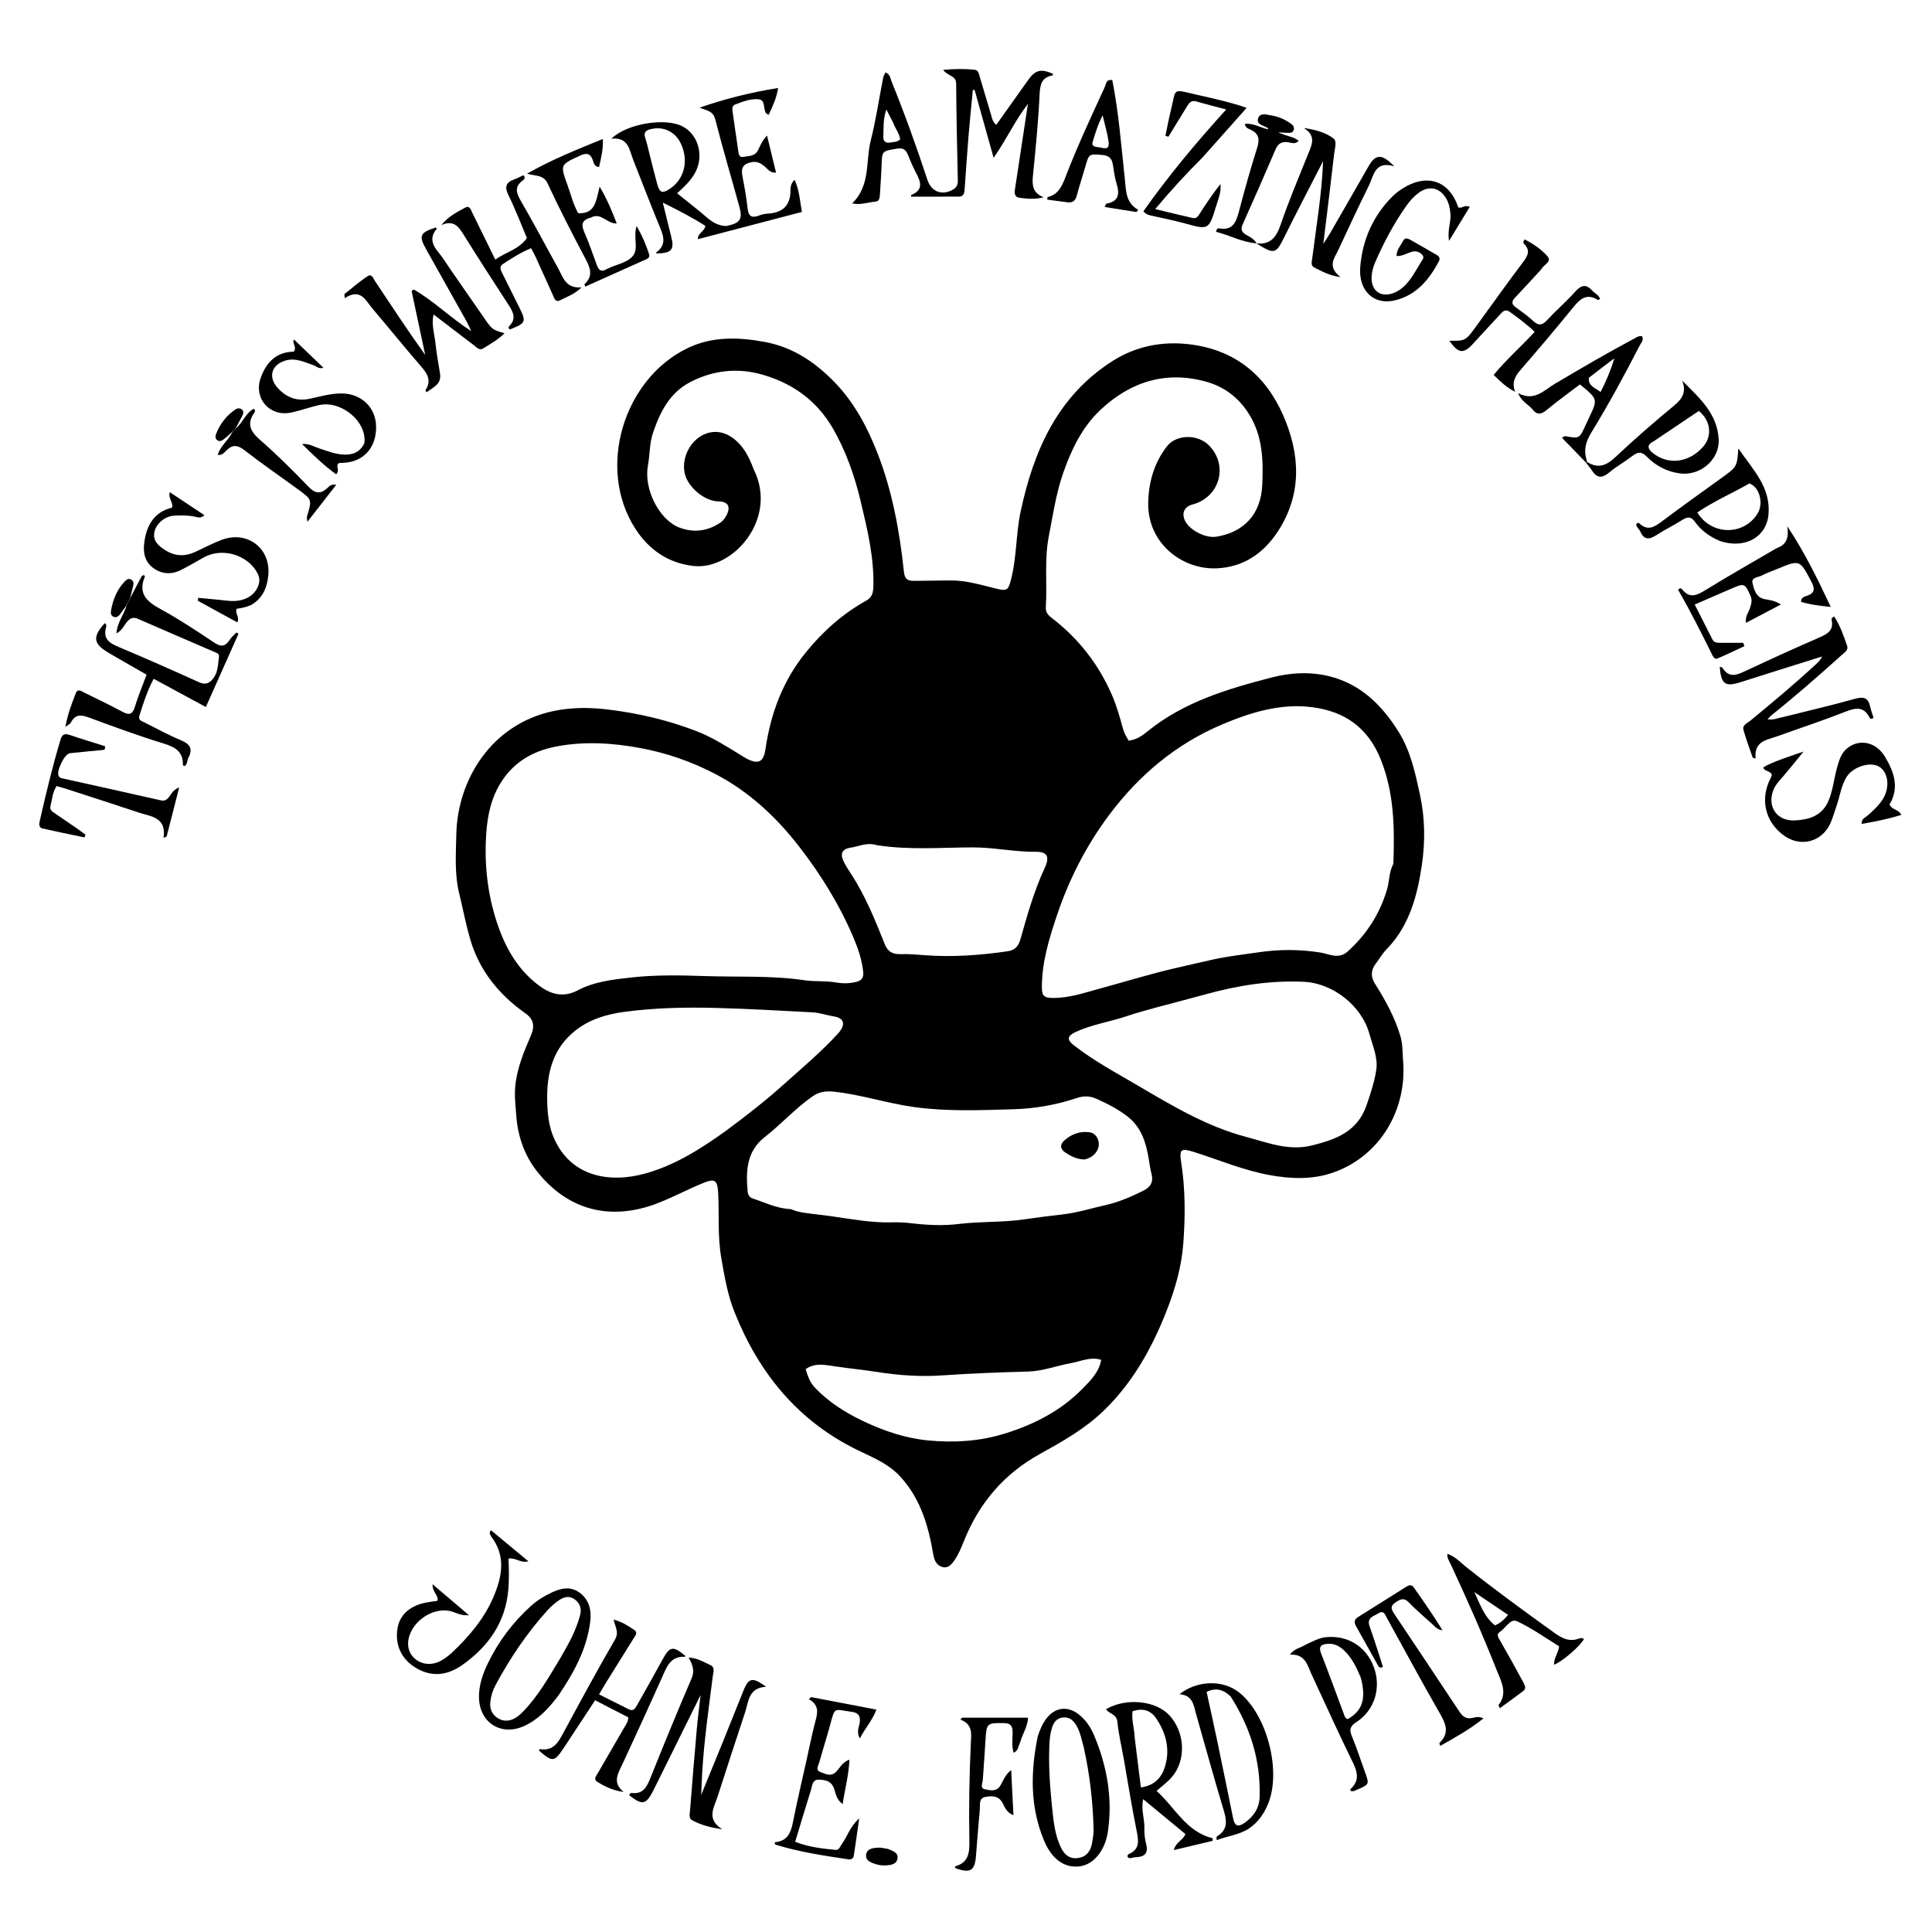 <svg version="1.1" id="Layer_1" xmlns="http://www.w3.org/2000/svg" xmlns:xlink="http://www.w3.org/1999/xlink" x="0px" y="0px"
	 width="100%" viewBox="0 0 1024 1024" enable-background="new 0 0 1024 1024" xml:space="preserve">
<path fill="#000000" opacity="1" stroke="none" 
	d="
M399.464,248.739 
	C412.618,274.9 388.5,302.448 367.428,299.967 
	C354.226,298.413 344.112,291.507 336.928,280.516 
	C315.852,248.273 330.556,200.474 364.855,184.322 
	C377.628,178.307 391.228,178.635 405.215,181.205 
	C420.641,184.04 432.498,192.341 442.739,203.003 
	C453.02,213.707 459.944,226.869 465.311,240.758 
	C473.063,260.815 476.813,281.775 479.095,303.015 
	C479.546,307.212 481.397,307.926 484.793,307.861 
	C490.944,307.744 497.099,307.778 503.25,307.651 
	C511.81,307.475 519.903,310.016 528.063,311.997 
	C533.649,313.353 534.374,312.84 535.784,307.488 
	C538.925,295.575 538.4,283.17 540.938,271.234 
	C547.82,238.867 560.595,209.761 589.842,191.244 
	C601.946,183.581 615.722,180.75 630.285,182.462 
	C654.328,185.288 670.722,198.687 680.109,220.11 
	C689.093,240.614 690.25,261.662 677.418,281.472 
	C669.795,293.24 659.032,300.711 644.628,301.233 
	C626.35,301.895 608.083,287.746 608.578,266.318 
	C608.832,255.307 611.773,245.354 618.367,236.722 
	C623.491,230.012 634.94,230.036 640.882,236.161 
	C651.224,246.821 646.436,263.634 631.984,267.407 
	C627.616,268.548 626.072,272.177 628.22,276.251 
	C630.852,281.243 639.161,285.377 644.721,284.461 
	C659.702,281.991 668.336,272.242 669.03,256.976 
	C669.623,243.922 669.267,231.101 661.984,219.453 
	C656.599,210.841 649.025,205.046 639.497,202.367 
	C617.932,196.302 599.049,202.352 583.176,217.32 
	C573.515,226.43 567.757,238.43 563.449,250.885 
	C559.712,261.689 558.055,273.008 555.889,284.232 
	C553.45,296.874 555.105,309.379 554.301,321.908 
	C554.123,324.683 555.728,326.203 557.595,327.638 
	C571.724,338.502 582.335,352.163 589.397,368.464 
	C591.871,374.173 593.582,380.247 595.206,386.272 
	C595.837,388.611 596.97,390.456 598.213,392.565 
	C602.048,392.116 605.13,390.164 607.927,387.875 
	C627.196,372.107 650.337,365.225 673.799,359.13 
	C684.068,356.462 694.66,355.919 704.876,358.51 
	C721.227,362.656 732.484,373.802 741.206,387.73 
	C747.646,398.014 750.087,409.583 752.635,421.304 
	C755.345,433.766 755.389,446.43 753.618,458.463 
	C751.255,474.518 747.063,490.723 734.898,503.147 
	C732.719,505.372 731.153,508.19 729.235,510.68 
	C726.578,514.131 726.432,517.691 728.725,521.323 
	C734.295,530.149 739.303,539.168 742.288,549.327 
	C743.558,553.65 743.294,557.892 743.654,562.121 
	C745.906,588.58 730.985,613.339 705.927,621.705 
	C695.263,625.265 684.111,624.869 672.907,622.819 
	C658.99,620.273 646.077,614.766 632.727,610.549 
	C626.012,608.428 624.943,609.057 626.051,616.097 
	C628.293,630.339 628.228,644.651 627.197,658.904 
	C626.299,671.319 622.814,683.313 618.263,694.912 
	C610.553,714.563 600.433,732.721 585.098,747.598 
	C575.072,757.324 563.015,764.076 550.964,770.761 
	C532.178,781.184 519.135,796.46 511.123,816.249 
	C509.637,819.919 508.199,823.609 505.915,826.929 
	C504.176,829.456 502.239,831.581 499.01,830.397 
	C496.137,829.345 495.144,826.731 494.628,823.725 
	C492.031,808.599 487.908,794.235 477.004,782.465 
	C470.716,775.678 462.579,772.498 454.743,768.686 
	C422.917,753.202 402.283,727.869 389.344,695.536 
	C385.623,686.238 384.003,676.57 382.294,666.748 
	C380.296,655.265 381.23,643.863 380.649,632.439 
	C380.294,625.473 378.985,624.43 372.539,627.08 
	C364.59,630.348 356.966,634.424 348.971,637.566 
	C324.07,647.353 300.945,641.8 284.36,620.489 
	C277.83,612.098 274.38,601.948 273.612,591.055 
	C273.251,585.944 272.605,580.959 273.102,575.738 
	C274.018,566.112 277.692,557.442 281.399,548.816 
	C283.588,543.723 282.773,540.123 278.526,537.123 
	C264.709,527.365 254.414,514.935 249.452,498.572 
	C246.965,490.373 245.437,481.909 243.4,473.601 
	C240.841,463.162 241.643,452.737 241.852,442.349 
	C242.374,416.273 256.93,389.785 283.831,379.639 
	C295.962,375.063 309.1,374.464 322.186,376.049 
	C338.318,378.002 353.983,381.668 369.159,387.521 
	C377.385,390.694 384.736,395.395 392.188,399.952 
	C393.457,400.728 394.687,401.583 396.014,402.246 
	C402.189,405.331 404.742,403.692 405.728,396.965 
	C408.5,378.059 414.909,360.777 427.218,345.645 
	C436.295,334.486 446.695,325.277 459.165,318.323 
	C462.501,316.463 462.853,313.708 462.922,310.343 
	C463.232,295.121 459.707,280.503 456.216,265.872 
	C452.947,252.171 448.359,238.934 441.243,226.738 
	C432.803,212.272 420.07,203.163 404.116,198.575 
	C390.796,194.745 377.728,196.28 365.615,202.645 
	C355.036,208.204 349.924,218.196 346.157,229.239 
	C344.171,235.062 344.495,240.982 343.412,246.808 
	C341.095,259.271 349.416,275.554 360.067,279.619 
	C367.651,282.514 375.15,281.549 381.918,276.932 
	C383.352,275.954 384.516,274.283 385.282,272.681 
	C387.36,268.339 385.665,265.825 380.868,265.76 
	C373.425,265.66 364.539,258.279 362.91,250.843 
	C361.133,242.731 365.768,233.51 373.292,230.189 
	C380.548,226.985 388.38,229.937 394.224,238.161 
	C396.447,241.289 397.987,244.79 399.464,248.739 
M305.725,525.163 
	C314.655,520.283 324.738,519.181 334.42,518.098 
	C347.262,516.661 360.365,516.881 373.323,517.33 
	C391.056,517.945 408.855,516.945 426.532,519.566 
	C431.913,520.363 437.47,519.774 442.938,520.707 
	C446.5,521.315 450.24,521.345 453.852,520.419 
	C456.651,519.702 457.864,518.234 457.511,515.015 
	C456.818,508.694 454.844,502.812 452.397,497.042 
	C444.963,479.517 435.028,463.437 423.379,448.466 
	C411.238,432.864 396.926,419.554 379.27,410.304 
	C366.594,403.663 353.133,398.995 339.057,396.423 
	C324.432,393.75 309.657,392.82 294.949,395.641 
	C284.663,397.614 275.572,401.914 268.649,410.35 
	C259.885,421.028 257.883,433.847 257.471,446.747 
	C256.985,461.983 259.09,477.1 264.303,491.621 
	C268.656,503.746 275.14,514.47 285.538,522.264 
	C291.256,526.55 297.781,529.057 305.725,525.163 
M738.522,457.793 
	C739.155,439.042 739.036,420.543 731.84,402.56 
	C725.091,385.695 712.798,377.064 695.516,374.832 
	C678.673,372.657 662.793,377.617 647.704,383.995 
	C623.383,394.274 603.701,410.774 587.83,432.001 
	C575.687,448.241 566.643,466.031 560.222,485.095 
	C556.028,497.548 552.123,510.2 552.219,523.67 
	C552.249,527.955 553.664,528.857 557.765,528.927 
	C566.6,529.078 574.703,526.201 582.98,523.956 
	C596.378,520.323 609.655,516.183 623.173,513.085 
	C629.718,511.585 636.292,510.036 642.858,508.583 
	C650.992,506.783 659.226,505.904 667.419,504.689 
	C678.139,503.1 688.848,503.162 699.66,504.827 
	C704.324,505.545 709.445,508.669 714.254,504.345 
	C724.387,495.233 731.389,484.275 735.24,471.154 
	C736.458,467.006 736.083,462.505 738.522,457.793 
M419.173,640.868 
	C421.459,641.844 423.777,642.434 426.294,642.803 
	C430.862,643.472 435.451,643.906 440.013,644.538 
	C450.82,646.037 461.546,648.18 472.536,647.871 
	C476.198,647.768 479.83,647.957 483.487,648.391 
	C491.719,649.369 499.997,649.739 508.261,648.726 
	C519.621,647.332 531.083,647.971 542.499,646.331 
	C549.44,645.333 556.532,644.425 563.556,643.615 
	C571.151,642.739 578.57,640.369 586.076,638.696 
	C593.083,637.135 599.582,634.274 605.976,631.107 
	C609.74,629.242 611.459,626.542 610.331,622.226 
	C609.619,619.502 609.256,616.684 608.792,613.899 
	C607.353,605.256 604.795,597.255 597.397,591.592 
	C592.35,587.728 586.801,584.902 581.032,582.334 
	C577.572,580.794 574.197,580.819 570.836,581.947 
	C559.915,585.612 548.461,587.606 537.217,587.924 
	C519.687,588.42 502.113,589.205 484.459,586.758 
	C470.155,584.776 456.461,580.178 442.084,578.622 
	C437.443,578.12 434.056,578.74 430.657,581.108 
	C421.492,587.494 414.02,595.887 405.243,602.755 
	C395.63,610.277 395.265,620.81 396.295,631.699 
	C396.451,633.344 397.421,634.734 398.816,635.18 
	C405.261,637.236 411.374,640.496 419.173,640.868 
M613.364,533.839 
	C608.125,535.356 602.812,536.658 597.662,538.435 
	C588.455,541.613 578.671,542.921 569.791,547.141 
	C565.702,549.084 565.453,551.104 568.901,553.817 
	C579.627,562.256 591.616,568.628 603.332,575.515 
	C621.628,586.269 639.866,597.152 660.527,602.6 
	C671.853,605.586 683.011,610.205 695.484,607.083 
	C708.209,603.898 719.436,599.742 724.243,585.951 
	C726.381,579.818 728.404,573.619 729.424,567.295 
	C730.488,560.697 727.565,554.374 725.83,548.037 
	C721.723,533.038 706.448,521.065 691.012,520.366 
	C673.262,519.561 656.023,522.295 638.998,527.014 
	C630.741,529.303 622.428,531.389 613.364,533.839 
M384.823,599.306 
	C395.503,591.406 405.989,583.238 415.853,574.354 
	C425.489,565.677 435.489,557.357 444.222,547.723 
	C448.34,543.18 447.557,539.601 442.033,538.74 
	C438.266,538.153 434.651,536.775 430.874,536.578 
	C413.78,535.683 396.686,534.671 379.578,534.229 
	C363.29,533.809 346.994,534.131 330.79,536.328 
	C321.468,537.592 312.7,540.199 305.159,546.061 
	C292.962,555.544 289.725,568.847 290.019,583.284 
	C290.153,589.851 290.751,596.546 293.409,602.791 
	C302.426,623.975 323.351,627.23 342.236,621.924 
	C357.828,617.543 371.25,609.051 384.823,599.306 
M464.676,447.959 
	C459.765,446.298 455.238,448.618 450.559,449.334 
	C446.629,449.935 445.218,452.366 446.925,456.115 
	C448.083,458.659 449.689,461.013 451.215,463.374 
	C458.711,474.978 463.875,487.703 468.946,500.456 
	C470.563,504.524 473.261,505.844 477.454,505.714 
	C481.76,505.581 486.091,505.978 490.401,506.294 
	C505.047,507.366 519.563,506.304 534.07,504.186 
	C538.372,503.558 539.923,501.129 540.94,497.518 
	C544.523,484.794 548.128,472.074 553.722,460.032 
	C556.421,454.224 555.254,451.397 549.031,451.47 
	C537.881,451.6 527,449.143 515.842,449.141 
	C499.087,449.139 482.261,450.662 464.676,447.959 
M583.668,720.767 
	C578.088,718.915 572.954,721.525 567.687,722.48 
	C560.082,723.858 552.577,726.733 544.971,726.951 
	C529.843,727.384 514.74,727.901 499.639,728.969 
	C488.188,729.78 476.762,729.02 465.396,727.251 
	C457.906,726.086 450.356,725.314 442.85,724.243 
	C437.448,723.472 432.032,722.071 426.998,725.689 
	C428.117,729.322 429.261,732.685 431.892,735.452 
	C439.314,743.257 448.23,748.825 457.875,753.394 
	C468.662,758.504 480.039,762.302 491.771,763.441 
	C505.424,764.767 519.207,763.986 532.598,759.814 
	C548.212,754.949 562.415,747.684 573.883,735.899 
	C577.953,731.717 582.412,727.5 583.668,720.767 
z"/>
<path fill="#000000" opacity="1" stroke="none" 
	d="
M539.296,91.459 
	C541.216,79.048 543.019,67.062 544.822,55.076 
	C537.92,63.907 533.398,74.064 526.638,83.64 
	C523.278,71.648 519.918,59.655 516.558,47.662 
	C516.248,47.676 515.938,47.69 515.627,47.704 
	C514.861,55.811 514.017,63.912 513.349,72.028 
	C512.572,81.478 511.935,90.94 511.271,100.399 
	C511.131,102.399 510.684,104.179 508.271,104.196 
	C499.836,104.255 491.401,104.219 482.885,104.219 
	C482.888,104.198 482.804,103.407 483.009,103.323 
	C489.768,100.564 487.908,96.165 485.45,91.467 
	C483.832,88.373 482.429,85.153 481.142,81.905 
	C480.043,79.132 478.487,78.304 475.388,78.807 
	C467.434,80.098 467.486,79.912 467.243,88.011 
	C467.088,93.161 466.61,98.301 466.347,103.449 
	C466.263,105.092 465.87,106.707 464.113,106.848 
	C460.076,107.172 456.104,108.798 451.648,107.802 
	C461.505,98.338 458.717,85.476 461.551,74.299 
	C464.322,63.366 465.94,52.141 468.118,41.055 
	C468.298,40.138 468.886,39.3 469.312,38.365 
	C471.793,39.275 471.889,41.523 472.591,43.261 
	C479.519,60.392 485.787,77.765 491.553,95.323 
	C493.635,101.661 499.237,103.728 504.89,100.607 
	C506.913,99.491 507.71,98.029 507.665,95.791 
	C507.314,78.65 506.881,61.509 506.786,44.366 
	C506.762,39.935 502.419,40.465 499.878,37.048 
	C506.059,36.452 511.389,36.404 516.696,36.995 
	C518.564,37.203 518.873,39.288 519.346,40.883 
	C521.336,47.58 523.311,54.282 525.332,60.97 
	C525.848,62.676 526.035,64.569 528.047,66.165 
	C533.737,58.16 539.368,50.207 545.033,42.277 
	C548.781,37.031 551.797,36.331 558.152,39.146 
	C558.056,39.437 557.994,39.956 557.844,39.983 
	C552.121,41.013 551.264,44.668 551.01,50 
	C550.323,64.442 548.92,78.858 547.465,93.25 
	C546.956,98.292 547.442,102.373 553.172,104.553 
	C548.505,105.782 544.441,105.354 540.399,104.84 
	C538.038,104.54 537.593,102.818 537.885,100.769 
	C538.308,97.806 538.748,94.845 539.296,91.459 
M473.419,65.068 
	C472.303,62.914 471.187,60.761 469.789,58.062 
	C467.975,63.2 468.387,67.82 468.185,72.376 
	C468.064,75.101 469.554,75.946 471.941,75.536 
	C473.68,75.237 475.583,75.324 477.101,73.914 
	C476.795,70.837 474.664,68.526 473.419,65.068 
z"/>
<path fill="#000000" opacity="1" stroke="none" 
	d="
M384.938,119.806 
	C392.127,118.379 393.7,116.197 391.981,109.933 
	C387.711,94.369 383.103,78.894 379.096,63.265 
	C377.868,58.475 374.226,58.614 370.794,57.053 
	C384.173,52.426 397.734,49.001 412.416,46.638 
	C411.56,52.173 409.451,56.433 407.417,60.852 
	C406.589,60.39 406.234,60.306 406.069,60.082 
	C404.352,57.763 405.875,53.082 402.24,52.652 
	C398.021,52.154 393.746,53.838 389.696,55.368 
	C387.885,56.052 388.108,57.794 388.308,59.25 
	C389.28,66.334 390.347,73.405 391.359,80.483 
	C391.563,81.906 392.069,83.49 393.638,83.191 
	C396.609,82.625 400.181,83.021 401.836,79.479 
	C403.015,76.959 404.138,74.412 406.538,71.851 
	C408.1,78.262 409.663,84.673 411.33,91.515 
	C407.958,91.7 406.774,89.377 405.092,88.049 
	C403.081,86.46 401.313,85.4 398.366,85.955 
	C393.815,86.812 392.676,89.058 393.479,93.266 
	C394.569,98.979 395.641,104.717 396.253,110.494 
	C396.694,114.655 398.421,115.663 402.151,114.287 
	C403.546,113.772 405.043,113.325 406.513,113.256 
	C414.505,112.881 419.002,109.283 418.972,100.781 
	C418.967,99.192 419.19,97.133 421.157,95.279 
	C423.698,100.821 423.963,106.502 425.037,112.332 
	C406.578,117.165 388.377,121.93 369.894,126.769 
	C369.692,123.541 373.43,122.802 373.852,119.71 
	C366.998,115.313 359.676,111.546 351.312,107.407 
	C352.922,113.94 354.248,119.518 355.678,125.069 
	C357.575,132.434 356.115,134.192 347.816,134.348 
	C347.795,134.183 347.699,133.915 347.764,133.867 
	C354.003,129.287 351.26,124.079 349.056,118.689 
	C344.456,107.443 340.096,96.098 335.641,84.792 
	C333.527,79.43 333.132,72.523 324.021,73.522 
	C332.334,65.45 352.55,62.265 361.688,66.952 
	C369.877,71.152 373.105,81.991 368.837,90.738 
	C366.676,95.167 363.22,98.508 358.874,102.451 
	C364.107,106.668 369.184,110.552 374.013,114.724 
	C377.119,117.408 380.27,119.673 384.938,119.806 
M345.191,85.451 
	C346.231,89.461 347.235,93.48 348.319,97.477 
	C349.621,102.275 351.044,102.761 355.223,99.933 
	C362.832,94.783 365.126,84.974 360.822,75.999 
	C357.773,69.64 351.448,66.742 344.677,68.506 
	C342.134,69.168 341.081,70.275 342,73.116 
	C343.222,76.89 343.987,80.811 345.191,85.451 
z"/>
<path fill="#000000" opacity="1" stroke="none" 
	d="
M69.029,316.955 
	C71.029,313.127 73.013,309.29 75.06,305.487 
	C75.25,305.133 75.846,304.998 76.265,304.755 
	C76.499,305.106 76.867,305.44 76.803,305.591 
	C73.1,314.287 77.465,318.665 84.785,322.657 
	C94.706,328.067 104.177,334.344 113.589,340.628 
	C117.263,343.081 119.466,342.599 121.728,339.132 
	C122.683,337.67 124.1,336.509 125.306,335.212 
	C125.677,335.443 126.047,335.674 126.418,335.905 
	C120.77,348.573 115.122,361.241 109.106,374.735 
	C99.817,369.711 90.825,364.847 81.441,359.771 
	C78.044,366.16 75.96,372.763 73.882,379.365 
	C73.147,381.7 75.115,382.171 76.527,382.88 
	C82.924,386.093 89.216,389.571 95.812,392.31 
	C100.674,394.328 102.39,396.886 99.83,401.717 
	C99.089,403.115 99.404,405.042 97.836,406.064 
	C97.436,405.832 96.944,405.675 96.947,405.531 
	C97.138,398.38 92.844,395.938 86.595,394.031 
	C73.396,390.005 60.416,385.224 47.468,380.426 
	C43.212,378.849 39.882,378.275 37.544,383.041 
	C37.234,383.673 36.338,384.016 34.655,385.299 
	C35.9,378.293 38.072,372.822 40.19,367.388 
	C41.214,364.761 43.314,366.432 44.835,367.177 
	C51.565,370.47 58.318,373.728 64.922,377.262 
	C68.374,379.109 70.203,378.825 71.443,374.744 
	C73.131,369.192 75.39,363.814 77.686,357.597 
	C72.563,354.658 67.425,351.715 62.291,348.764 
	C60.559,347.768 58.827,346.772 57.116,345.74 
	C49.409,341.088 49.03,337.44 55.498,330.314 
	C56.4,330.8 56.45,331.746 56.24,332.461 
	C54.447,338.561 57.955,340.845 62.913,342.924 
	C77.188,348.911 91.337,355.205 105.449,361.572 
	C108.637,363.01 110.742,362.381 112.816,359.843 
	C115.665,356.357 115.493,352.083 116.071,348.024 
	C116.309,346.351 114.583,345.952 113.427,345.45 
	C99.989,339.617 86.512,333.877 73.095,327.998 
	C70.637,326.921 69.075,327.604 67.439,329.443 
	C65.716,331.379 64.847,334.077 61.732,335.735 
	C62.009,330.167 65.411,326.29 67.039,321.102 
	C67.854,319.291 68.441,318.123 69.029,316.955 
z"/>
<path fill="#000000" opacity="1" stroke="none" 
	d="
M238.543,142.498 
	C244.725,151.417 250.69,160.048 256.682,168.66 
	C260.905,174.729 260.921,174.717 267.408,176.634 
	C263.963,180.066 259.908,182.289 256.029,184.698 
	C254.043,185.931 252.61,184.078 251.212,183.02 
	C244.21,177.725 237.254,172.368 229.776,166.646 
	C228.604,172.25 230.237,176.876 230.756,181.537 
	C231.364,186.987 232.263,192.41 233.197,197.818 
	C234.213,203.704 229.551,205.217 226.128,207.919 
	C225.774,207.33 225.413,206.932 225.486,206.823 
	C229.172,201.303 226.073,197.522 222.527,193.432 
	C214.02,183.618 205.862,173.504 197.455,163.602 
	C193.8,159.298 191.193,152.475 182.728,158.037 
	C182.658,157.325 182.588,156.614 182.517,155.902 
	C186.672,152.641 190.638,149.083 195.068,146.252 
	C197.078,144.968 197.992,147.827 198.925,149.229 
	C207.587,162.248 216.182,175.313 225.374,188.149 
	C222.965,176.832 220.557,165.514 218.149,154.197 
	C218.534,153.948 218.919,153.698 219.304,153.449 
	C229.864,159.483 238.532,168.248 249.764,175.52 
	C248.663,173.189 248.097,171.784 247.363,170.472 
	C240.212,157.683 233.016,144.919 225.866,132.13 
	C221.822,124.896 222.564,123.286 231.072,120.544 
	C231.194,120.832 231.504,121.282 231.412,121.39 
	C227.466,126.029 229.231,130 232.6,134.028 
	C234.729,136.572 236.44,139.465 238.543,142.498 
z"/>
<path fill="#000000" opacity="1" stroke="none" 
	d="
M383.143,923.231 
	C386.886,913.919 390.484,904.964 394.069,896.004 
	C396.777,889.234 398.884,888.748 406.053,894.032 
	C396.63,894.509 396.777,901.977 394.834,907.845 
	C389.97,922.532 385.138,937.231 380.431,951.97 
	C378.545,957.875 374.066,964.212 382.827,969.52 
	C376.737,968.738 371.482,967.306 366.691,964.662 
	C364.959,963.706 365.6,961.274 365.738,959.516 
	C366.858,945.267 368.025,931.02 369.285,916.782 
	C369.811,910.843 370.6,904.928 371.337,898.393 
	C363.761,913.696 356.426,928.51 349.091,943.325 
	C348.131,945.264 347.198,947.218 346.21,949.143 
	C342.398,956.571 340.41,956.949 333.564,951.579 
	C333.564,950.751 334.206,950.252 334.798,950.321 
	C340.963,951.041 342.879,947.01 344.803,942.203 
	C351.85,924.591 359.051,907.036 366.552,889.615 
	C368.326,885.493 367.084,882.35 364.95,878.523 
	C369.641,878.776 373.045,880.914 376.551,882.55 
	C379.153,883.764 378.068,886.327 377.808,888.365 
	C375.636,905.345 373.206,922.296 372.191,939.403 
	C371.98,942.975 371.848,946.552 371.621,951.372 
	C375.717,941.363 379.354,932.474 383.143,923.231 
z"/>
<path fill="#000000" opacity="1" stroke="none" 
	d="
M945.181,380.022 
	C958.158,376.766 970.807,373.848 983.294,370.352 
	C987.876,369.069 990.218,369.883 991.218,374.538 
	C991.659,376.591 992.446,378.569 993.014,380.384 
	C992.025,381.292 991.261,381.032 990.983,380.474 
	C987.987,374.447 983.773,374.985 978.273,377.156 
	C966.364,381.856 954.182,385.861 942.127,390.195 
	C936.541,392.203 929.53,392.682 930.522,402.076 
	C930.006,401.901 929.489,401.725 928.973,401.55 
	C927.308,396.656 925.422,391.821 924.068,386.842 
	C923.37,384.273 926.145,383.268 927.718,381.973 
	C939.41,372.342 951.048,362.651 962.166,352.352 
	C963.494,351.122 964.892,349.969 965.724,347.963 
	C951.331,352.489 936.919,356.956 922.553,361.565 
	C914.395,364.183 912.217,362.693 911.485,353.473 
	C911.974,353.591 912.68,353.55 912.856,353.835 
	C916.668,360.022 921.17,357.484 926.001,355.221 
	C938.812,349.22 951.685,343.341 964.665,337.718 
	C968.934,335.869 971.925,333.823 970.821,328.615 
	C970.697,328.032 970.798,327.275 972.236,326.81 
	C975.236,331.565 977.226,336.94 979.024,342.353 
	C979.783,344.639 977.595,345.881 976.143,347.187 
	C963.89,358.204 951.487,369.047 938.619,379.348 
	C938.119,379.748 937.737,380.295 936.843,381.274 
	C939.973,381.72 942.344,380.554 945.181,380.022 
z"/>
<path fill="#000000" opacity="1" stroke="none" 
	d="
M295.855,898.798 
	C290.779,905.508 285.392,911.335 277.894,914.779 
	C265.552,920.45 253.91,913.005 253.868,899.336 
	C253.849,893.229 255.757,887.536 258.341,882.103 
	C263.977,870.25 271.716,859.929 281.474,851.142 
	C284.71,848.228 288.371,845.958 292.312,844.105 
	C297.388,841.719 302.531,840.581 307.385,844.283 
	C312.381,848.093 313.572,853.606 312.839,859.495 
	C311.023,874.094 304.167,886.582 295.855,898.798 
M297.102,878.635 
	C299.184,874.847 301.465,871.152 303.289,867.244 
	C304.968,863.646 306.439,859.894 307.474,856.067 
	C308.34,852.865 307.561,849.783 304.57,847.671 
	C301.636,845.599 298.792,846.417 296.226,848.2 
	C294.062,849.703 291.992,851.453 290.229,853.408 
	C279.376,865.443 270.371,878.787 262.696,893.034 
	C261.196,895.818 260.221,898.839 259.879,902.029 
	C259.514,905.445 260.539,908.332 263.357,910.328 
	C266.341,912.442 269.632,912.486 272.784,910.765 
	C274.355,909.907 275.786,908.675 277.048,907.384 
	C285.145,899.094 290.806,889.085 297.102,878.635 
z"/>
<path fill="#000000" opacity="1" stroke="none" 
	d="
M550.026,920.358 
	C551.232,916.627 552.6,913.424 554.796,910.628 
	C559.26,904.942 565.714,904.086 571.499,908.465 
	C575.468,911.469 578.137,915.552 580.001,920.018 
	C586.793,936.287 589.767,953.164 587.215,970.776 
	C585.788,980.617 579.84,988.037 572.7,989.132 
	C564.701,990.358 557.691,985.866 553.404,975.654 
	C545.921,957.831 546.153,939.362 550.026,920.358 
M574.401,926.075 
	C573.326,922.239 572.617,918.259 570.625,914.756 
	C569.085,912.047 566.966,909.945 563.464,910.283 
	C559.925,910.624 558.322,913.144 557.46,916.139 
	C556.822,918.354 556.435,920.688 556.299,922.99 
	C555.631,934.305 556.376,945.596 557.516,956.838 
	C558.284,964.41 558.899,972.091 562.27,979.137 
	C564.072,982.903 566.796,985.396 571.257,984.817 
	C575.62,984.25 577.947,981.36 578.732,977.237 
	C579.227,974.64 579.69,971.966 579.62,969.342 
	C579.237,955.041 577.69,940.865 574.401,926.075 
z"/>
<path fill="#000000" opacity="1" stroke="none" 
	d="
M665.983,129.026 
	C673.496,129.76 676.543,125.609 678.813,118.947 
	C683.05,106.514 688.231,94.4 693.1,82.185 
	C695.082,77.213 698.08,72.237 691.068,67.836 
	C697.046,68.718 702.455,70.11 706.763,73.362 
	C708.779,74.885 707.437,78.772 707.128,81.507 
	C705.374,97.019 703.42,112.508 701.377,129.298 
	C702.963,126.799 704.003,125.286 704.917,123.7 
	C711.735,111.874 718.556,100.048 725.32,88.19 
	C729.071,81.615 732.371,81.321 738.971,88.14 
	C728.524,85.03 728.101,93.233 725.464,98.537 
	C719.907,109.715 714.663,121.049 709.386,132.364 
	C707.312,136.812 703.208,141.24 710.5,146.851 
	C704.109,146.017 700.497,143.639 696.702,141.841 
	C694.579,140.835 695.268,138.838 695.5,136.989 
	C697.6,120.229 700.544,103.562 701.267,85.405 
	C694.102,99.396 687.325,112.305 680.856,125.368 
	C676.279,134.61 675.591,134.956 666.256,129.244 
	C666.005,128.996 665.983,129.026 665.983,129.026 
z"/>
<path fill="#000000" opacity="1" stroke="none" 
	d="
M595.762,933.027 
	C594.501,925.89 592.901,919.228 592.213,912.473 
	C591.802,908.428 587.835,908.425 586.186,905.938 
	C596.706,899.729 612.472,901.286 619.729,909.077 
	C627.412,917.326 628.708,930.452 622.791,939.639 
	C620.414,943.33 616.869,945.863 612.999,949.226 
	C622.848,958.047 628.581,970.839 642.701,974.283 
	C642.708,974.753 642.714,975.222 642.721,975.692 
	C636.095,977.263 629.469,978.835 622.172,980.566 
	C623.205,976.272 626.912,975.54 628.299,972.084 
	C621.104,966.146 613.754,960.081 605.909,953.607 
	C604.655,959.2 606.705,964.007 606.542,968.886 
	C606.449,971.678 606.739,974.585 607.461,977.28 
	C608.881,982.584 606.339,984.274 601.677,984.38 
	C600.388,984.409 599.116,985.318 597.832,984.513 
	C597.469,983.789 597.573,983.011 598.194,982.746 
	C604.293,980.148 603.475,975.543 602.42,970.301 
	C599.958,958.074 597.98,945.749 595.762,933.027 
M601.43,921.157 
	C602.506,929.803 603.582,938.45 604.692,947.362 
	C611.817,946.395 615.615,942.282 617.435,936.413 
	C620.286,927.215 618.065,918.644 612.856,910.871 
	C609.798,906.306 605.625,905.271 600.274,906.975 
	C599.639,911.476 601.193,915.816 601.43,921.157 
z"/>
<path fill="#000000" opacity="1" stroke="none" 
	d="
M345.605,889.636 
	C347.541,886.103 349.353,882.921 351.094,879.7 
	C355,872.471 356.728,872.178 363.295,877.711 
	C363.208,877.853 363.115,878.123 363.036,878.119 
	C355.117,877.716 353.272,883.772 350.76,889.374 
	C343.884,904.708 336.91,920 329.803,935.228 
	C327.518,940.127 324.413,944.78 330.532,949.758 
	C325.052,949.084 320.707,946.966 316.609,944.44 
	C314.314,943.026 316.076,941.17 316.932,939.678 
	C321.568,931.594 326.268,923.547 330.942,915.485 
	C331.769,914.06 332.875,912.759 333.039,910.256 
	C327.483,907.392 321.676,904.399 315.427,901.178 
	C309.747,909.816 304.308,918.149 298.804,926.44 
	C293.778,934.01 292.851,934.085 285.667,927.839 
	C285.805,927.563 285.992,927.038 286.087,927.054 
	C293.718,928.343 296.201,922.863 299.09,917.525 
	C307.882,901.281 316.647,885.013 325.93,869.048 
	C328.246,865.064 326.029,862.255 325.234,858.441 
	C329.66,859.545 332.955,861.753 336.172,863.907 
	C338.364,865.375 336.539,867.207 335.637,868.67 
	C330.744,876.603 325.779,884.491 320.857,892.405 
	C319.819,894.075 318.854,895.791 317.512,898.067 
	C323.013,900.822 328.171,903.389 333.314,905.986 
	C335.704,907.192 336.664,905.473 337.584,903.877 
	C340.242,899.263 342.831,894.608 345.605,889.636 
z"/>
<path fill="#000000" opacity="1" stroke="none" 
	d="
M968.677,425.53 
	C971.592,419.225 971.989,412.641 973.79,406.426 
	C974.765,403.063 975.725,399.664 978.412,397.172 
	C984.67,391.366 993.994,392.823 998.882,400.79 
	C1003.839,408.869 1006.855,417.417 1001.489,426.385 
	C1002.68,429.322 1006.149,428.772 1007.764,431.893 
	C1000.805,434.094 993.896,435.479 986.719,436.669 
	C986.606,433.941 988.491,433.43 989.641,432.432 
	C992.793,429.696 995.882,426.926 998.082,423.314 
	C1001.813,417.186 1000.802,409.192 995.919,406.312 
	C991.065,403.448 981.797,406.539 978.519,412.128 
	C975.779,416.799 975.148,422.194 973.381,427.199 
	C972.33,430.177 971.512,433.253 970.249,436.136 
	C965.857,446.16 954.598,449.246 945.701,442.977 
	C935.517,435.802 932.64,423.412 938.551,412.268 
	C938.849,411.707 938.975,411.055 939.124,410.617 
	C938.207,408.382 935.232,409.018 934.573,406.809 
	C937.55,404.36 953.151,399.281 955.901,398.375 
	C952.252,402.83 948.679,407.35 944.919,411.71 
	C943.175,413.731 941.316,415.618 940.204,418.096 
	C936.194,427.032 941.571,435.352 951.263,434.839 
	C958.263,434.468 964.847,432.859 968.677,425.53 
z"/>
<path fill="#000000" opacity="1" stroke="none" 
	d="
M816.843,142.804 
	C812.085,147.958 807.633,152.91 803.033,157.721 
	C801.058,159.786 801.106,161.261 803.454,162.945 
	C806.562,165.175 809.71,167.413 812.494,170.017 
	C815.277,172.62 817.253,172.608 819.908,169.748 
	C824.775,164.507 830.22,159.796 835.002,154.485 
	C838.147,150.993 840.742,150.445 843.931,154.043 
	C845.225,155.503 847.302,156.217 848.095,158.403 
	C847.676,158.628 847.117,159.113 846.935,158.999 
	C841.024,155.273 837.505,158.349 833.809,162.917 
	C824.704,174.173 815.313,185.202 805.838,196.15 
	C802.896,199.55 801.159,202.872 803.083,207.685 
	C798.624,205.487 795.318,202.271 791.666,198.741 
	C798.341,190.537 806.165,183.831 813.396,175.879 
	C809.205,171.783 804.647,168.538 800.128,165.247 
	C797.836,163.577 796.453,165.169 795.067,166.664 
	C790.317,171.793 785.555,176.912 780.846,182.079 
	C775.682,187.747 773.01,187.457 768.165,180.612 
	C776.74,180.682 776.754,180.692 782.371,172.984 
	C790.703,161.547 798.876,149.991 807.417,138.712 
	C809.989,135.314 811.083,132.574 807.792,129.246 
	C807.358,128.807 807.13,128.087 808.153,126.882 
	C812.52,129.17 816.835,132.043 820.13,135.745 
	C822.815,138.762 818.156,140.234 816.843,142.804 
z"/>
<path fill="#000000" opacity="1" stroke="none" 
	d="
M801.028,880.039 
	C803.279,884.158 805.361,887.952 807.426,891.754 
	C808.246,893.265 809.068,894.949 807.36,896.262 
	C803.337,899.357 799.19,902.291 794.99,905.365 
	C794.486,904.335 794.147,903.894 794.233,903.783 
	C799.242,897.336 795.712,891.328 793.308,885.27 
	C785.756,866.237 777.53,847.497 768.841,828.958 
	C768.106,827.391 766.971,825.895 767.124,823.57 
	C771.414,824.997 774.031,828.113 777.057,830.513 
	C792.324,842.622 808.047,854.106 823.881,865.454 
	C827.883,868.322 831.709,870.327 836.684,868.54 
	C837.573,868.221 838.607,867.947 839.513,868.684 
	C837.868,872.176 828.366,880.451 823.699,882.343 
	C823.439,878.931 825.88,876.397 826.361,872.577 
	C819.18,868.181 812.003,863.004 804.128,859.317 
	C800.503,857.62 798.068,862.95 794.985,864.914 
	C792.796,866.309 794.325,868.176 795.182,869.73 
	C797.033,873.08 798.957,876.39 801.028,880.039 
M792.365,861.487 
	C795.151,860.338 797.254,858.414 799.309,855.928 
	C793.072,851.716 787.247,847.782 781.422,843.848 
	C784.442,850.054 786.425,856.744 792.365,861.487 
z"/>
<path fill="#000000" opacity="1" stroke="none" 
	d="
M661.971,969.173 
	C656.535,972.638 650.577,973.084 644.858,975.33 
	C644.858,974.032 644.735,973.504 644.875,973.421 
	C651.613,969.435 649.946,963.982 648.134,957.972 
	C643.191,941.587 638.708,925.064 633.987,908.612 
	C632.644,903.933 632.341,898.422 625.105,898.001 
	C634.606,890.446 648.312,890.296 656.763,897.026 
	C671.543,908.796 679.294,938.658 672.115,956.063 
	C669.976,961.248 666.96,965.735 661.971,969.173 
M652.277,899.173 
	C648.629,895.667 644.628,894.228 639.532,896.75 
	C641.51,905.868 643.464,914.607 645.295,923.372 
	C648.115,936.87 650.86,950.383 653.616,963.895 
	C654.384,967.663 656.103,968.601 659.464,966.287 
	C664.304,962.956 667.437,958.441 667.624,952.652 
	C668.245,933.49 662.908,915.899 652.277,899.173 
z"/>
<path fill="#000000" opacity="1" stroke="none" 
	d="
M239.219,876.249 
	C248.534,867.481 256.567,858.053 261.479,846.586 
	C266.046,835.926 268.344,824.88 260.379,814.422 
	C259.989,813.909 259.746,813.257 259.558,812.633 
	C259.485,812.393 259.754,812.049 260.152,811.008 
	C266.723,816.456 273.088,821.733 280.074,827.526 
	C275.819,828.634 273.33,825.453 269.527,826.076 
	C269.733,831.333 269.87,836.72 269.451,842.104 
	C268.077,859.764 258.9,872.697 244.971,882.513 
	C237.641,887.677 229.478,889.17 221,884.357 
	C213.003,879.816 209.146,872.066 210.705,862.963 
	C211.956,855.661 217.499,850.843 226.508,849.263 
	C228.286,848.951 230.079,848.728 231.909,848.458 
	C232.479,845.384 229.091,843.875 229.27,839.692 
	C235.931,845.354 241.806,850.348 248.579,856.106 
	C244.199,856.444 241.628,854.652 238.837,853.967 
	C228.701,851.476 216.605,860.534 216.304,870.993 
	C216.086,878.598 223.759,883.821 231.382,881.242 
	C234.279,880.262 236.657,878.436 239.219,876.249 
z"/>
<path fill="#000000" opacity="1" stroke="none" 
	d="
M279.277,126.152 
	C275.98,118.315 273.051,110.674 269.452,103.362 
	C267.277,98.944 268.202,96.617 272.598,95.063 
	C274.286,94.466 275.871,93.576 277.413,92.861 
	C278.693,94.267 277.788,95.132 277.085,95.643 
	C272.719,98.816 273.488,102.062 275.939,106.281 
	C282.797,118.087 289.152,130.185 295.784,142.124 
	C298.412,146.854 299.723,153.051 308.26,152.289 
	C304.264,156.169 300.261,157.368 296.688,159.217 
	C294.474,160.363 293.882,158.27 293.208,156.784 
	C290.115,149.958 287.06,143.114 283.957,136.293 
	C283.277,134.799 282.455,133.37 281.507,131.543 
	C276.039,133.775 271.334,136.82 266.646,139.86 
	C264.297,141.384 265.509,143.388 266.385,145.169 
	C269.249,150.999 272.158,156.808 275.072,162.614 
	C279.076,170.592 278.832,171.218 270.263,174.61 
	C269.541,174.209 269.368,173.411 269.821,172.961 
	C274.083,168.728 271.782,165.028 269.204,161.072 
	C261.2,148.792 253.249,136.474 245.505,124.03 
	C242.847,119.76 240.114,116.53 233.93,119.321 
	C237.743,114.564 242.226,112.41 246.512,110.065 
	C248.969,108.721 249.569,111.224 250.333,112.764 
	C254.316,120.797 258.237,128.86 262.505,137.577 
	C268.271,133.538 275.107,132.132 279.277,126.152 
z"/>
<path fill="#000000" opacity="1" stroke="none" 
	d="
M748.902,145.902 
	C750.4,143.472 751.753,141.369 752.975,139.193 
	C753.667,137.96 755.171,136.66 753.928,135.169 
	C752.594,133.568 750.694,132.877 748.525,133.41 
	C745.85,134.066 743.461,135.827 740.167,135.699 
	C740.272,132.292 742.423,130.058 743.761,127.523 
	C744.568,125.996 746.027,126.28 747.255,126.97 
	C752.044,129.659 756.805,132.399 761.549,135.166 
	C762.838,135.918 763.447,137.001 762.638,138.513 
	C757.45,148.207 750.808,156.352 739.54,159.153 
	C728.2,161.971 719.833,154.159 720.97,141.235 
	C722.217,127.059 727.699,114.515 737.836,104.298 
	C739.805,102.313 742.168,100.619 744.588,99.197 
	C757,91.907 768.452,96.264 772.896,109.868 
	C774.756,110.799 776.196,108.328 779.006,109.627 
	C775.551,115.305 772.159,120.88 768,127.716 
	C767.081,121.789 769.141,117.716 768.776,113.44 
	C768.527,110.539 768.016,107.846 766.589,105.353 
	C763.16,99.366 757.406,98.146 751.881,102.238 
	C749.317,104.137 747.222,106.504 745.384,109.108 
	C738.73,118.538 733.358,128.674 728.778,139.245 
	C727.778,141.554 727.173,143.972 726.995,146.486 
	C726.444,154.278 732.158,158.211 739.378,154.983 
	C743.494,153.143 746.296,149.873 748.902,145.902 
z"/>
<path fill="#000000" opacity="1" stroke="none" 
	d="
M941.585,290.573 
	C947.484,288.563 948.025,284.304 947.3,278.944 
	C956.238,292.334 963.177,306.394 970.34,321.686 
	C964.238,321.034 959.311,320.465 954.579,318.972 
	C954.643,316.778 956.105,316.298 957.269,315.944 
	C961.862,314.545 962.163,312.215 959.992,308.146 
	C953.869,296.669 954.019,296.586 942.006,301.537 
	C939.235,302.678 936.391,303.683 933.735,305.05 
	C931.839,306.026 928.133,306.022 928.855,308.975 
	C929.708,312.463 930.653,316.672 935.358,317.572 
	C937.902,318.059 940.546,318.22 943.911,320.394 
	C937.381,323.827 931.664,326.834 925.427,330.113 
	C924.878,326.692 926.706,324.731 927.439,322.509 
	C928.175,320.278 928.902,318.276 927.799,315.812 
	C924.848,309.21 924.601,308.998 917.942,311.866 
	C911.548,314.62 905.17,317.41 898.23,320.426 
	C901.538,326.944 904.574,332.986 907.671,338.997 
	C908.591,340.784 910.376,340.7 912.054,340.704 
	C916.009,340.711 919.965,340.706 923.92,340.706 
	C924.138,341.294 924.356,341.882 924.574,342.469 
	C919.803,344.68 915.07,346.978 910.235,349.039 
	C909.012,349.56 908.134,348.333 907.592,347.241 
	C901.77,335.511 895.912,323.8 889.421,312.61 
	C890.324,311.589 891.093,311.755 891.484,312.261 
	C895.413,317.35 899.24,315.648 903.821,312.826 
	C916.156,305.228 928.767,298.079 941.585,290.573 
z"/>
<path fill="#000000" opacity="1" stroke="none" 
	d="
M133.234,320.577 
	C130.471,321.838 127.884,322.374 125.465,322.634 
	C124.347,325.188 127.215,326.891 125.791,329.872 
	C118.739,326.017 111.764,322.203 104.789,318.389 
	C104.902,317.879 105.015,317.368 105.129,316.858 
	C110.384,317.374 115.644,317.842 120.892,318.418 
	C128.717,319.277 134.803,316.168 136.915,310.372 
	C137.794,307.96 137.55,305.821 136.393,303.667 
	C131.163,293.931 117.643,290.034 107.985,295.455 
	C103.923,297.735 99.912,300.122 95.743,302.189 
	C90.7,304.69 85.591,304.299 81.109,300.961 
	C76.665,297.651 75.765,292.771 76.47,287.517 
	C77.693,278.406 81.621,271.408 91.16,269.067 
	C92.059,266.285 89.019,264.437 89.988,260.862 
	C96.322,265.068 102.237,268.997 108.357,273.063 
	C106.33,274.994 104.689,274.116 103.174,273.813 
	C99.539,273.085 95.876,273.104 92.224,273.315 
	C87.492,273.589 82.731,277.481 81.824,282.037 
	C80.884,286.764 84.065,289.309 87.54,291.563 
	C92.763,294.949 98.132,295.025 103.68,292.435 
	C108.352,290.255 112.934,287.812 117.761,286.047 
	C131.174,281.143 143.583,290.676 142.209,304.872 
	C141.602,311.138 139.491,316.918 133.234,320.577 
z"/>
<path fill="#000000" opacity="1" stroke="none" 
	d="
M427.704,931.895 
	C429.112,925.474 430.332,919.436 431.87,913.48 
	C433.094,908.739 434.871,904.073 428.715,900.607 
	C429.112,900.236 429.509,899.866 429.906,899.496 
	C441.235,901.667 452.563,903.837 464.521,906.128 
	C462.309,911.936 458.561,915.95 455.745,921.394 
	C453.776,917.998 455.314,915.517 455.657,913.095 
	C456.143,909.658 455.113,907.776 451.419,907.302 
	C441.775,906.065 442.682,904.266 439.972,914.3 
	C438.192,920.887 436.1,927.389 434.253,933.959 
	C433.755,935.735 432.088,938.257 434.745,939.187 
	C437.309,940.085 440.276,941.955 443.111,939.129 
	C445.175,937.071 446.341,934.05 450.215,932.646 
	C449.885,940.751 447.85,948.054 446.637,956.178 
	C443.186,953.758 443.01,950.531 442.048,947.923 
	C440.583,943.949 437.574,943.385 434.121,943.26 
	C430.457,943.128 430.596,946.322 429.907,948.492 
	C427.039,957.516 424.361,966.601 421.46,976.169 
	C428.543,979.019 435.752,979.77 442.923,980.486 
	C444.711,980.664 445.374,978.499 446.339,977.161 
	C449.195,973.203 450.486,968.186 455.403,963.78 
	C454.327,971.257 453.477,977.4 452.535,983.529 
	C452.293,985.102 451.168,985.693 449.59,985.46 
	C436.597,983.545 423.61,981.6 411.02,977.694 
	C410.811,977.629 410.731,977.15 410.6,976.883 
	C410.649,976.71 410.679,976.439 410.734,976.434 
	C418.681,975.667 419.523,969.609 420.75,963.493 
	C422.845,953.059 425.331,942.703 427.704,931.895 
z"/>
<path fill="#000000" opacity="1" stroke="none" 
	d="
M757.571,859.428 
	C753.757,855.916 750.032,852.805 746.705,849.315 
	C743.938,846.412 741.84,847.811 739.357,849.521 
	C736.532,851.467 737.665,853.395 739.041,855.457 
	C750.604,872.781 762.198,890.084 773.682,907.46 
	C775.503,910.215 777.64,911.295 780.823,910.454 
	C782.251,910.077 783.728,909.688 786.312,910.732 
	C778.864,916.705 771.195,920.964 763.341,925.358 
	C763.079,924.391 762.831,923.915 762.94,923.811 
	C768.417,918.578 766.352,913.688 763.094,908.036 
	C753.529,891.44 744.495,874.537 735.206,857.78 
	C734.233,856.024 733.509,853.177 730.531,855.103 
	C728.103,856.674 724.242,857.29 725.91,861.96 
	C728.459,869.096 730.669,876.352 732.988,883.45 
	C731.413,884.279 730.861,883.616 730.456,882.893 
	C726.546,875.921 722.69,868.917 718.754,861.958 
	C717.553,859.836 717.757,858.316 719.943,856.96 
	C728.437,851.692 736.877,846.337 745.334,841.008 
	C746.737,840.124 748.153,839.709 749.283,841.31 
	C754.53,848.746 759.735,856.212 764.553,864.063 
	C761.334,863.907 759.962,861.216 757.571,859.428 
z"/>
<path fill="#000000" opacity="1" stroke="none" 
	d="
M193.118,234.918 
	C194.628,223.484 180.929,212.109 169.137,214.696 
	C164.109,215.799 159.241,217.645 154.204,218.684 
	C142.977,221.001 134.372,211.262 138.121,200.452 
	C141.02,192.092 146.445,186.502 155.693,186.396 
	C157.623,183.98 154.475,181.648 155.85,179.957 
	C160.961,184.865 166.101,189.799 171.383,194.871 
	C169.193,195.823 167.677,194.095 165.938,193.494 
	C161.244,191.872 156.649,189.584 151.465,191.05 
	C143.866,193.197 141.943,199.831 147.188,205.614 
	C151.81,210.709 157.384,212.827 164.259,211.335 
	C169.931,210.104 175.509,208.433 181.445,208.544 
	C191.621,208.733 199.177,215.98 199.339,226.042 
	C199.519,237.191 192.747,244.79 182.198,245.279 
	C181.225,245.324 180.254,245.399 179.585,245.441 
	C178.387,246.56 178.897,247.554 179.006,248.514 
	C179.098,249.326 179.331,250.169 178.156,251.372 
	C171.624,246.718 165.922,241.039 160.113,235.368 
	C163.624,234.928 166.302,236.747 169.226,237.677 
	C173.497,239.037 177.642,240.77 182.242,240.948 
	C186.998,241.131 190.759,239.745 193.118,234.918 
z"/>
<path fill="#000000" opacity="1" stroke="none" 
	d="
M55.707,395.525 
	C55.621,397.291 55.631,397.39 54.459,397.509 
	C48.669,398.097 42.864,398.553 37.082,399.211 
	C34.169,399.543 29.704,408.768 31.11,411.327 
	C31.75,412.494 32.999,412.54 34.133,412.791 
	C51.18,416.575 68.231,420.338 85.258,424.205 
	C87.261,424.66 88.374,423.912 89.508,422.511 
	C90.824,420.887 91.564,418.707 94.989,417.317 
	C92.618,426.572 90.463,434.98 88.309,443.388 
	C87.771,443.61 87.232,443.832 86.694,444.055 
	C88.277,433.113 80.102,432.845 73.745,430.729 
	C60.957,426.472 48.128,422.34 35.311,418.175 
	C33.595,417.617 31.845,417.162 30.012,416.632 
	C27.742,420.027 27.66,423.785 26.737,427.261 
	C26.196,429.299 27.866,430.232 29.216,431.169 
	C33.181,433.922 37.197,436.601 41.168,439.345 
	C42.599,440.333 43.96,441.422 45.353,442.465 
	C45.15,442.924 44.947,443.383 44.744,443.841 
	C37.379,442.288 29.998,440.805 22.658,439.139 
	C20.463,438.64 20.71,436.703 21.09,435.031 
	C24.37,420.598 27.825,406.209 32.074,392.022 
	C32.842,389.454 34.096,388.565 36.842,389.506 
	C42.977,391.608 49.202,393.452 55.707,395.525 
z"/>
<path fill="#000000" opacity="1" stroke="none" 
	d="
M691.891,871.758 
	C695.723,870.059 699.048,868.067 702.962,867.715 
	C714.584,866.671 724.332,872.893 728.247,883.842 
	C732.15,894.76 728.513,906.551 718.891,912.761 
	C715.757,914.784 715.019,916.574 716.444,920.039 
	C719.034,926.335 721.177,932.816 723.477,939.231 
	C725.818,945.761 725.801,945.763 719.264,948.563 
	C718.211,949.015 717.214,949.693 715.963,949.232 
	C715.843,948.946 715.553,948.468 715.628,948.402 
	C721.117,943.545 719.286,938.664 716.508,933.024 
	C709.089,917.961 702.232,902.621 695.144,887.395 
	C692.889,882.55 691.876,876.534 683.662,877.004 
	C686.221,873.573 689.352,873.48 691.891,871.758 
M721.301,889.337 
	C719.069,883.926 716.603,878.676 712.201,874.587 
	C709.763,872.322 707.047,871.001 703.646,871.267 
	C700.331,871.527 698.73,872.556 700.211,876.35 
	C704.326,886.887 708.172,897.529 712.14,908.124 
	C712.592,909.332 712.814,910.748 714.349,911.157 
	C722.058,906.784 724.184,900.543 721.301,889.337 
z"/>
<path fill="#000000" opacity="1" stroke="none" 
	d="
M637.404,83.403 
	C628.698,92.099 620.609,100.873 612.275,110.813 
	C619.461,112.537 625.814,114.133 632.206,115.556 
	C634.474,116.061 635.296,114.096 636.296,112.562 
	C639.616,107.468 642.966,102.393 646.879,97.557 
	C647.342,101.805 645.725,105.525 644.56,109.29 
	C640.633,121.976 640.605,121.877 627.893,118.386 
	C622.288,116.847 616.574,115.706 610.9,114.427 
	C609.282,114.062 607.631,113.847 606.002,112.011 
	C619.24,93.249 633.962,75.597 649.919,58.01 
	C644.055,56.45 639.086,55.245 634.195,53.782 
	C631.392,52.943 630.241,54.571 629.063,56.502 
	C625.811,61.833 622.54,67.154 619.276,72.478 
	C618.753,72.309 618.23,72.14 617.707,71.97 
	C618.625,67.624 619.415,63.245 620.487,58.937 
	C623.602,46.41 620.731,47.143 634.474,50.242 
	C643.824,52.351 653.205,54.495 660.759,57.155 
	C653.185,65.675 645.419,74.413 637.404,83.403 
z"/>
<path fill="#000000" opacity="1" stroke="none" 
	d="
M313.237,115.303 
	C308.659,116.472 307.841,118.771 309.58,122.779 
	C312.093,128.573 314.195,134.552 316.331,140.502 
	C317.334,143.297 318.792,144.331 321.517,142.65 
	C321.658,142.564 321.826,142.523 321.973,142.447 
	C326.533,140.086 332.467,139.44 335.559,135.483 
	C338.581,131.614 335.517,125.775 337.42,119.778 
	C340.485,125.118 342.462,129.88 344.067,134.808 
	C344.404,135.842 343.825,136.831 342.826,137.281 
	C331.979,142.167 321.116,147.019 310.2,151.906 
	C309.971,151.155 309.711,150.67 309.811,150.579 
	C314.437,146.372 312.97,142.185 310.439,137.397 
	C303.441,124.155 296.544,110.839 290.251,97.255 
	C288.04,92.481 283.964,93.47 279.362,92.04 
	C292.671,84.468 305.763,79.277 319.519,73.644 
	C319.788,79.41 318.52,83.917 317.502,88.531 
	C314.908,88.33 314.739,86.333 314.248,84.959 
	C312.875,81.123 310.75,80.944 307.315,82.532 
	C296.96,87.32 296.851,87.229 300.762,98.051 
	C302.611,103.167 303.901,108.523 306.468,112.997 
	C315.678,113.527 315.904,106.242 317.82,98.936 
	C321.965,105.921 324.365,111.911 326.887,118.433 
	C321.667,118.713 318.694,112.386 313.237,115.303 
z"/>
<path fill="#000000" opacity="1" stroke="none" 
	d="
M840.708,245.271 
	C836.478,240.91 832.248,236.55 827.896,232.062 
	C828.916,231.441 829.216,231.099 829.446,231.141 
	C837.116,232.554 837.114,232.559 840.438,225.255 
	C840.99,224.042 841.551,222.833 842.126,221.631 
	C846.959,211.533 846.96,211.534 837.377,203.754 
	C831.606,208.157 825.564,212.497 819.855,217.236 
	C816.993,219.611 814.789,220.152 812.318,217.067 
	C810.185,214.404 806.6,213.086 804.587,208.363 
	C813.339,212.948 818.317,206.861 824.023,203.471 
	C837.92,195.217 851.884,187.092 866.133,179.462 
	C867.425,178.77 868.661,177.862 870.333,178.173 
	C871.413,180.298 869.796,181.688 869.029,183.187 
	C861.062,198.764 852.677,214.121 843.572,229.055 
	C840.613,233.909 839.062,238.492 841.142,244.441 
	C841,244.972 840.708,245.271 840.708,245.271 
M842.115,200.242 
	C841.793,204.639 845.379,205.586 848.355,207.749 
	C851.17,202.165 853.521,196.92 855.623,189.918 
	C850.471,193.805 846.519,196.787 842.115,200.242 
z"/>
<path fill="#000000" opacity="1" stroke="none" 
	d="
M911.615,286.759 
	C906.077,284.406 901.638,281.159 898.383,276.618 
	C896.334,273.758 894.548,273.757 891.791,275.504 
	C887.298,278.352 882.468,280.672 878.008,283.566 
	C874.256,286.001 871.41,286.393 869.378,281.678 
	C868.804,280.346 867.282,279.505 867.24,277.887 
	C867.659,277.128 868.395,276.921 868.894,277.397 
	C873.429,281.721 877.048,279.186 881.011,276.22 
	C891.402,268.443 901.955,260.882 912.488,253.297 
	C920.62,247.441 920.65,247.482 921.368,237.673 
	C929.092,249.045 938.658,258.229 937.332,272.752 
	C936.244,284.665 924.875,291.143 911.615,286.759 
M927.253,256.213 
	C918.105,261.451 908.353,265.65 899.61,271.609 
	C907.13,283.898 924.197,283.975 931.507,272.262 
	C934.774,267.028 932.846,258.406 927.253,256.213 
z"/>
<path fill="#000000" opacity="1" stroke="none" 
	d="
M841.145,244.821 
	C847.169,248.644 851.562,246.668 856.41,242.088 
	C866.429,232.621 876.894,223.6 887.509,214.798 
	C891.869,211.183 893.885,207.521 891.562,201.719 
	C900.671,210.828 910.354,219.286 910.944,233.032 
	C911.406,243.798 901.008,252.404 890.262,250.906 
	C883.399,249.95 877.55,246.866 872.806,242.008 
	C870.051,239.186 868.014,239.509 865.203,241.677 
	C861.26,244.718 856.829,247.151 853.03,250.346 
	C849.298,253.486 846.489,253.667 843.777,249.367 
	C842.987,248.115 841.921,247.038 840.845,245.575 
	C840.708,245.271 841,244.972 841.145,244.821 
M876.458,233.904 
	C872.777,235.776 873.099,237.738 876.089,240.144 
	C884.152,246.635 895.192,245.299 902.665,236.802 
	C907.636,231.15 906.804,222.999 900.417,217.814 
	C892.694,222.995 884.862,228.25 876.458,233.904 
z"/>
<path fill="#000000" opacity="1" stroke="none" 
	d="
M589.544,42.474 
	C592.977,59.932 594.293,77.344 596.169,94.679 
	C596.848,100.948 596.485,107.352 603.273,111.224 
	C602.969,111.613 602.666,112.002 602.362,112.391 
	C596.867,111.516 591.372,110.641 585.499,109.705 
	C585.992,108.706 586.135,108.001 586.391,107.956 
	C592.901,106.836 593.521,102.907 591.826,97.419 
	C590.802,94.105 590.406,90.59 589.828,87.149 
	C589.284,83.916 587.702,82.396 584.197,82.13 
	C577.172,81.596 577.227,81.388 575.223,88.398 
	C573.76,93.517 572.056,98.569 570.702,103.715 
	C569.966,106.514 568.46,107.591 565.678,107.203 
	C562.148,106.71 558.61,106.275 555.053,105.813 
	C555.19,105.038 555.185,104.475 555.31,104.444 
	C561.339,102.974 563.123,98.008 565.058,92.991 
	C571.171,77.14 578.374,61.756 585.469,46.331 
	C586.234,44.667 586.211,41.826 589.544,42.474 
M581.738,77.984 
	C584.323,78.09 588.406,80.505 587.545,74.832 
	C586.846,70.229 585.486,65.727 584.419,61.18 
	C581.937,65.868 580.542,70.558 579.122,75.241 
	C578.593,76.986 579.431,77.687 581.738,77.984 
z"/>
<path fill="#000000" opacity="1" stroke="none" 
	d="
M540.695,923.52 
	C539.668,925.534 539.836,927.835 537.226,929.002 
	C536.157,925.295 536.706,921.675 536.707,918.15 
	C536.708,914.865 535.706,913.345 532.123,913.283 
	C523.115,913.13 522.849,913.281 522.318,922.473 
	C521.915,929.448 521.378,936.415 520.907,943.385 
	C520.783,945.221 519.228,947.836 522.15,948.396 
	C524.891,948.92 528.169,949.79 530.218,946.386 
	C531.739,943.86 532.558,940.857 535.945,938.16 
	C536.359,946.415 536.735,953.891 537.149,962.121 
	C533.366,960.592 532.597,957.838 531.42,955.669 
	C529.274,951.713 525.817,951.774 522.342,952.397 
	C518.653,953.059 519.56,956.389 519.338,958.895 
	C518.606,967.179 517.89,975.465 517.281,983.759 
	C516.706,991.591 514.189,993.076 506.21,990.083 
	C506.227,989.775 506.175,989.21 506.272,989.183 
	C513.416,987.206 513.906,981.975 513.785,975.631 
	C513.458,958.484 513.769,941.328 514.551,924.186 
	C514.774,919.281 515.835,913.947 509.023,911.434 
	C509.338,911.088 509.653,910.742 509.968,910.395 
	C521.512,910.395 533.056,910.395 544.881,910.395 
	C544.716,915.106 541.975,918.901 540.695,923.52 
z"/>
<path fill="#000000" opacity="1" stroke="none" 
	d="
M666.017,128.982 
	C658.335,128.446 651.711,124.625 644.557,122.887 
	C644.808,121.196 645.552,120.913 646.137,121.022 
	C653.21,122.334 655.133,117.94 656.615,112.266 
	C659.601,100.835 662.802,89.448 666.359,78.183 
	C667.827,73.534 667.08,70.611 662.594,68.614 
	C661.499,68.126 660.029,67.677 659.813,65.661 
	C664.262,65.166 667.985,67.644 672.182,68.57 
	C671.974,68.129 671.929,67.784 671.749,67.688 
	C669.513,66.485 665.665,65.965 666.887,62.571 
	C667.976,59.547 671.509,60.801 674.051,61.221 
	C677.365,61.769 680.464,63.037 683.267,64.913 
	C684.641,65.833 686.322,66.852 685.707,68.818 
	C685.052,70.908 683.032,70.364 681.422,70.369 
	C680.438,70.372 679.454,70.229 677.531,70.076 
	C681.414,72.192 685.242,72.212 688.339,74.573 
	C686.459,76.803 684.218,75.519 682.315,75.345 
	C679.2,75.061 677.373,76.163 676.125,79.064 
	C670.402,92.376 664.606,105.659 658.669,118.878 
	C657.413,121.673 658.175,123.137 660.593,124.513 
	C662.451,125.571 664.475,126.499 665.859,128.707 
	C665.983,129.026 666.005,128.996 666.017,128.982 
z"/>
<path fill="#000000" opacity="1" stroke="none" 
	d="
M124.997,227.002 
	C128.705,224.051 130.137,218.918 134.543,216.639 
	C135.35,217.405 135.239,218.13 134.862,218.656 
	C130.564,224.648 132.753,228.729 137.895,233.217 
	C146.775,240.967 155.185,249.298 163.342,257.817 
	C167.021,261.659 169.895,262.1 173.663,258.511 
	C174.556,257.66 175.529,256.544 178.224,256.937 
	C173.108,263.505 168.351,269.612 162.921,276.583 
	C162.747,274.748 162.554,274.236 162.68,273.821 
	C165.404,264.848 165.434,264.819 158.029,259.417 
	C148.495,252.46 138.751,245.777 129.444,238.532 
	C125.576,235.521 122.856,235.766 119.709,239.045 
	C118.723,240.071 117.68,241.32 115.432,241.15 
	C116.602,236.411 120.806,233.767 123.024,229.233 
	C123.877,228.133 124.437,227.568 124.997,227.002 
z"/>
<path fill="#000000" opacity="1" stroke="none" 
	d="
M69.073,316.576 
	C68.441,318.123 67.854,319.291 67.122,320.752 
	C65.895,322.508 64.803,323.964 63.733,325.436 
	C62.893,326.591 61.833,327.455 60.369,326.979 
	C58.809,326.472 58.61,324.991 58.843,323.661 
	C59.868,317.825 61.97,312.457 66.186,308.128 
	C67.13,307.159 68.289,306.305 69.701,307.274 
	C70.79,308.022 70.915,309.22 70.629,310.414 
	C70.166,312.351 69.626,314.271 69.073,316.576 
z"/>
<path fill="#000000" opacity="1" stroke="none" 
	d="
M470.672,979.992 
	C473.364,981.052 476.181,981.975 475.702,985.027 
	C475.198,988.247 472.07,988.549 469.449,988.713 
	C467.681,988.824 465.798,988.552 464.103,988.018 
	C461.594,987.226 458.553,986.178 459.087,982.898 
	C459.599,979.752 462.762,979.442 465.402,979.287 
	C467.015,979.192 468.662,979.661 470.672,979.992 
z"/>
<path fill="#000000" opacity="1" stroke="none" 
	d="
M125.102,226.667 
	C124.437,227.568 123.877,228.133 123.101,228.909 
	C121.38,230.427 119.947,231.833 118.343,233.005 
	C117.43,233.671 116.187,234.176 115.097,233.291 
	C114.065,232.452 114.055,231.25 114.502,230.085 
	C116.525,224.817 119.808,220.501 124.43,217.253 
	C125.551,216.466 126.897,216.006 128.13,216.995 
	C129.469,218.069 128.891,219.443 128.301,220.634 
	C127.343,222.569 126.246,224.436 125.102,226.667 
z"/>
<path fill="#000000" opacity="1" stroke="none" 
	d="
M574.74,614.559 
	C570.749,614.413 567.615,612.844 564.705,610.915 
	C561.93,609.076 561.557,606.722 564.222,604.375 
	C568.029,601.022 572.498,599.425 577.541,600.133 
	C581.685,600.714 583.751,606.146 581.413,610.006 
	C579.976,612.378 577.83,613.882 574.74,614.559 
z"/>
</svg>